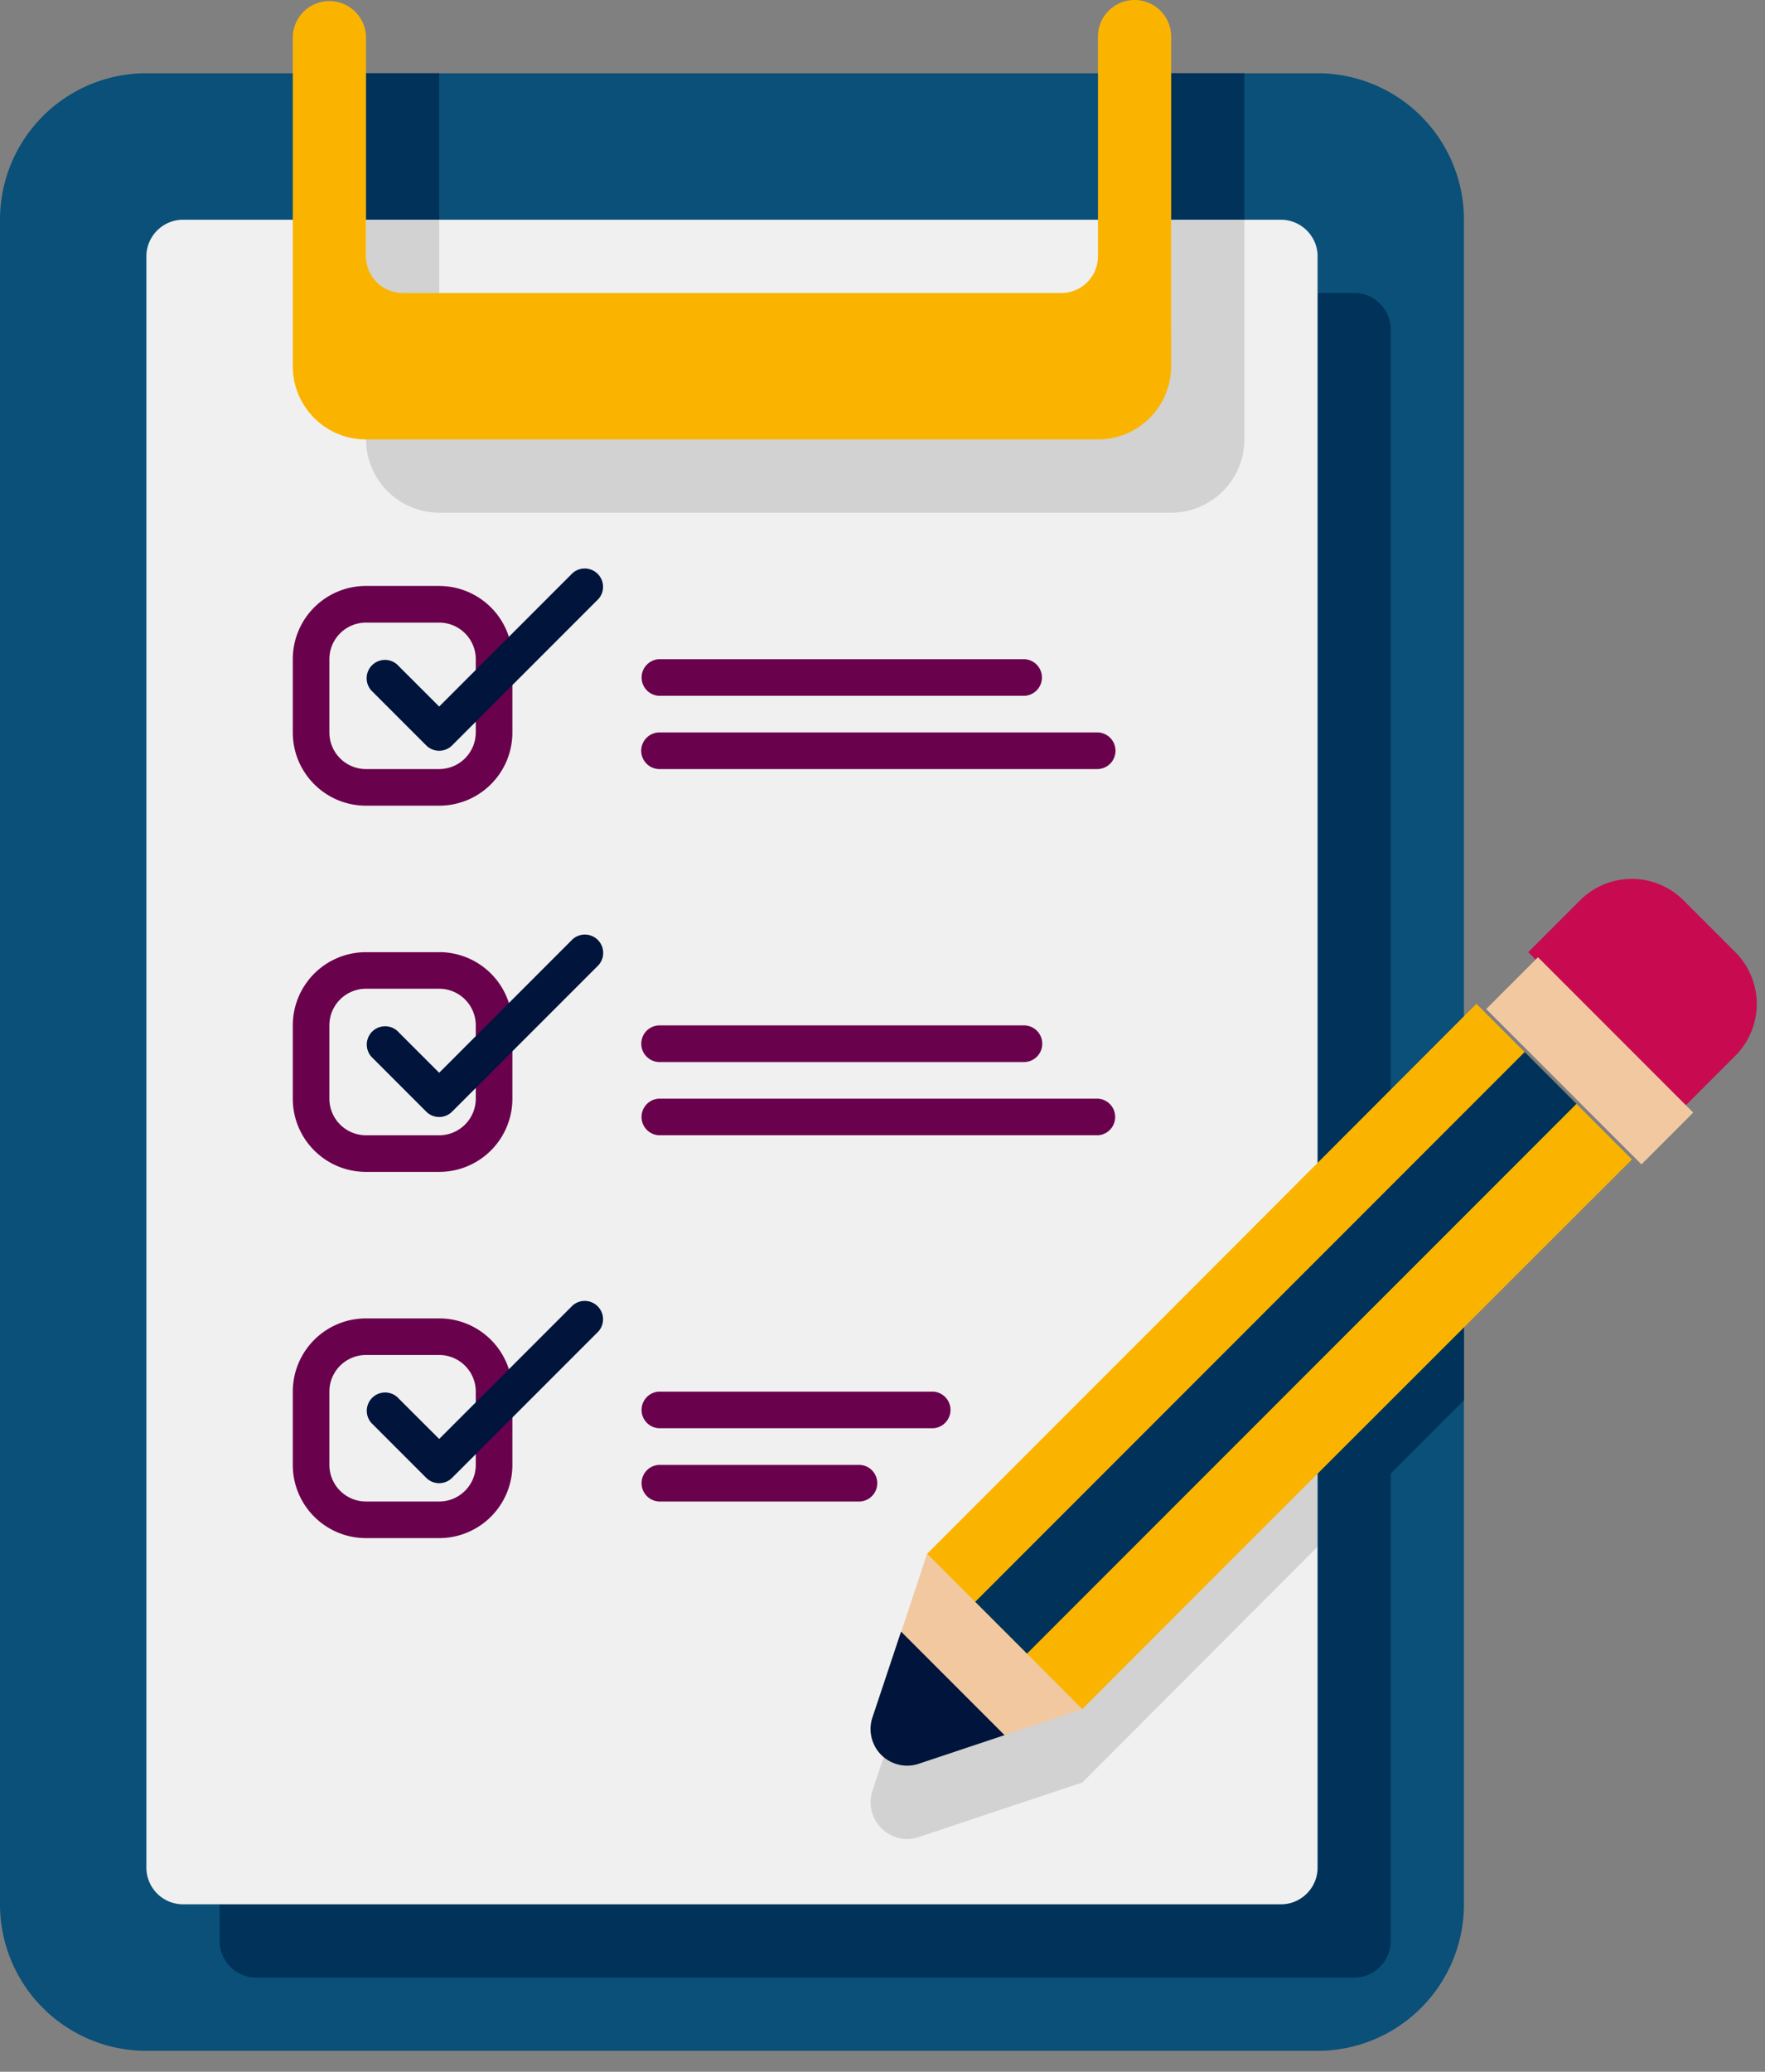 <svg xmlns="http://www.w3.org/2000/svg" width="52" height="61"><rect width="100%" height="100%" fill="#808080" stroke="none"/><path fill="#0a5078" d="M43.13 6.47v49.6a4.312 4.312 0 01-4.312 4.313H4.313A4.312 4.312 0 010 56.07V6.47a4.312 4.312 0 014.313-4.313h34.505A4.312 4.312 0 0143.13 6.47z"/><path fill="#00325a" d="M40.974 9.704v47.444c0 .593-.485 1.078-1.078 1.078H7.548a1.081 1.081 0 01-1.078-1.078V56.07h31.27c.592 0 1.078-.485 1.078-1.079V8.626h1.078c.593 0 1.078.485 1.078 1.078z"/><path fill="#f0f0f0" d="M38.818 7.548V54.99c0 .594-.486 1.079-1.079 1.079H5.391a1.081 1.081 0 01-1.078-1.079V7.548c0-.593.485-1.078 1.078-1.078H37.74c.593 0 1.079.485 1.079 1.078z"/><path fill="#00325a" d="M10.783 2.157h2.156V6.47h-2.156zm23.721 0h2.157V6.47h-2.157z"/><path fill="#d2d2d2" d="M36.661 6.47v6.47c0 1.185-.97 2.156-2.157 2.156H12.94a2.163 2.163 0 01-2.156-2.157V6.47h2.156v3.235c0 .593.485 1.079 1.078 1.079h19.41c.592 0 1.077-.486 1.077-1.079V6.47z"/><path fill="#00325a" d="M43.13 32.084v9.143l-4.312 4.314v-9.144z"/><path fill="#d2d2d2" d="M38.818 36.397v9.143l-6.934 6.945c-4.054 1.347-.754.248-4.82 1.606-.84.28-1.639-.528-1.358-1.37 1.714-5.153.172-.484 1.606-4.808z"/><path fill="#fab400" d="M48.08 34.138C34.018 48.185 37.71 44.497 31.884 50.323l-4.572-4.572c8.537-8.537 4.945-4.943 16.185-16.196z"/><path fill="#f2c8a0" d="M31.884 50.323l-4.82 1.606a1.073 1.073 0 01-1.358-1.358c1.255-3.752.9-2.686 1.606-4.82z"/><path fill="#00143c" d="M29.596 51.088l-2.528.843a1.078 1.078 0 01-1.364-1.364l.843-2.528z"/><path fill="#c80a50" d="M51.125 28.035L49.6 26.51a2.156 2.156 0 00-3.05 0l-1.525 1.525L49.6 32.61l1.525-1.525a2.157 2.157 0 000-3.05z"/><path fill="#00325a" d="M28.732 47.163L44.92 30.974l1.526 1.526-16.189 16.188z"/><path fill="#f2c8a0" d="M45.311 28.184l4.574 4.574-1.525 1.525-4.574-4.573z"/><path fill="#fab400" d="M33.426 0c-.595 0-1.078.483-1.078 1.078v6.47c0 .595-.483 1.078-1.078 1.078H11.86a1.079 1.079 0 01-1.077-1.078v-6.47a1.079 1.079 0 00-2.157 0v9.705c0 1.191.965 2.156 2.157 2.156h21.565a2.156 2.156 0 002.156-2.156V1.078C34.504.483 34.021 0 33.426 0z"/><path fill="#6a014c" d="M14.017 21.565a1.08 1.08 0 01-1.078 1.079h-2.156a1.079 1.079 0 01-1.079-1.079V19.41c0-.595.483-1.078 1.079-1.078h2.156c.595 0 1.078.483 1.078 1.078zm-1.078-4.313h-2.156a2.156 2.156 0 00-2.157 2.157v2.156c0 1.192.965 2.157 2.157 2.157h2.156a2.156 2.156 0 002.157-2.157V19.41a2.156 2.156 0 00-2.157-2.157z"/><path fill="#00143c" d="M12.557 21.947L10.94 20.33a.54.54 0 01.762-.763l1.237 1.236 3.932-3.931a.54.54 0 01.762.762l-4.313 4.313a.54.54 0 01-.763 0z"/><path fill="#6a014c" d="M30.191 20.487H19.41a.54.54 0 010-1.078h10.78a.54.54 0 010 1.078zm2.157 2.157h-12.94a.54.54 0 010-1.079h12.94a.54.54 0 010 1.079zm-18.331 9.704c0 .595-.483 1.078-1.078 1.078h-2.156a1.079 1.079 0 01-1.079-1.078V30.19c0-.595.483-1.078 1.079-1.078h2.156c.595 0 1.078.483 1.078 1.078zm-1.078-4.313h-2.156a2.156 2.156 0 00-2.157 2.156v2.157c0 1.191.965 2.156 2.157 2.156h2.156a2.156 2.156 0 002.157-2.156V30.19a2.156 2.156 0 00-2.157-2.156z"/><path fill="#00143c" d="M12.557 32.73l-1.617-1.618a.54.54 0 01.762-.762l1.237 1.236 3.932-3.932a.54.54 0 01.762.763L13.32 32.73a.54.54 0 01-.763 0z"/><path fill="#6a014c" d="M30.191 31.27H19.41a.54.54 0 010-1.079h10.78a.54.54 0 010 1.079zm2.157 2.156h-12.94a.54.54 0 010-1.078h12.94a.54.54 0 010 1.078zM14.017 43.13c0 .596-.483 1.079-1.078 1.079h-2.156a1.079 1.079 0 01-1.079-1.078v-2.157c0-.595.483-1.078 1.079-1.078h2.156c.595 0 1.078.483 1.078 1.078zm-1.078-4.312h-2.156a2.156 2.156 0 00-2.157 2.156v2.157c0 1.191.965 2.156 2.157 2.156h2.156a2.156 2.156 0 002.157-2.156v-2.157a2.156 2.156 0 00-2.157-2.156z"/><path fill="#00143c" d="M12.557 43.512l-1.617-1.617a.54.54 0 01.762-.762l1.237 1.235 3.932-3.931a.54.54 0 01.762.762l-4.313 4.313a.54.54 0 01-.763 0z"/><path fill="#6a014c" d="M27.496 42.052h-8.087a.54.54 0 010-1.078h8.087a.54.54 0 010 1.078zm-2.156 2.157h-5.931a.54.54 0 010-1.078h5.93a.54.54 0 010 1.078z"/></svg>